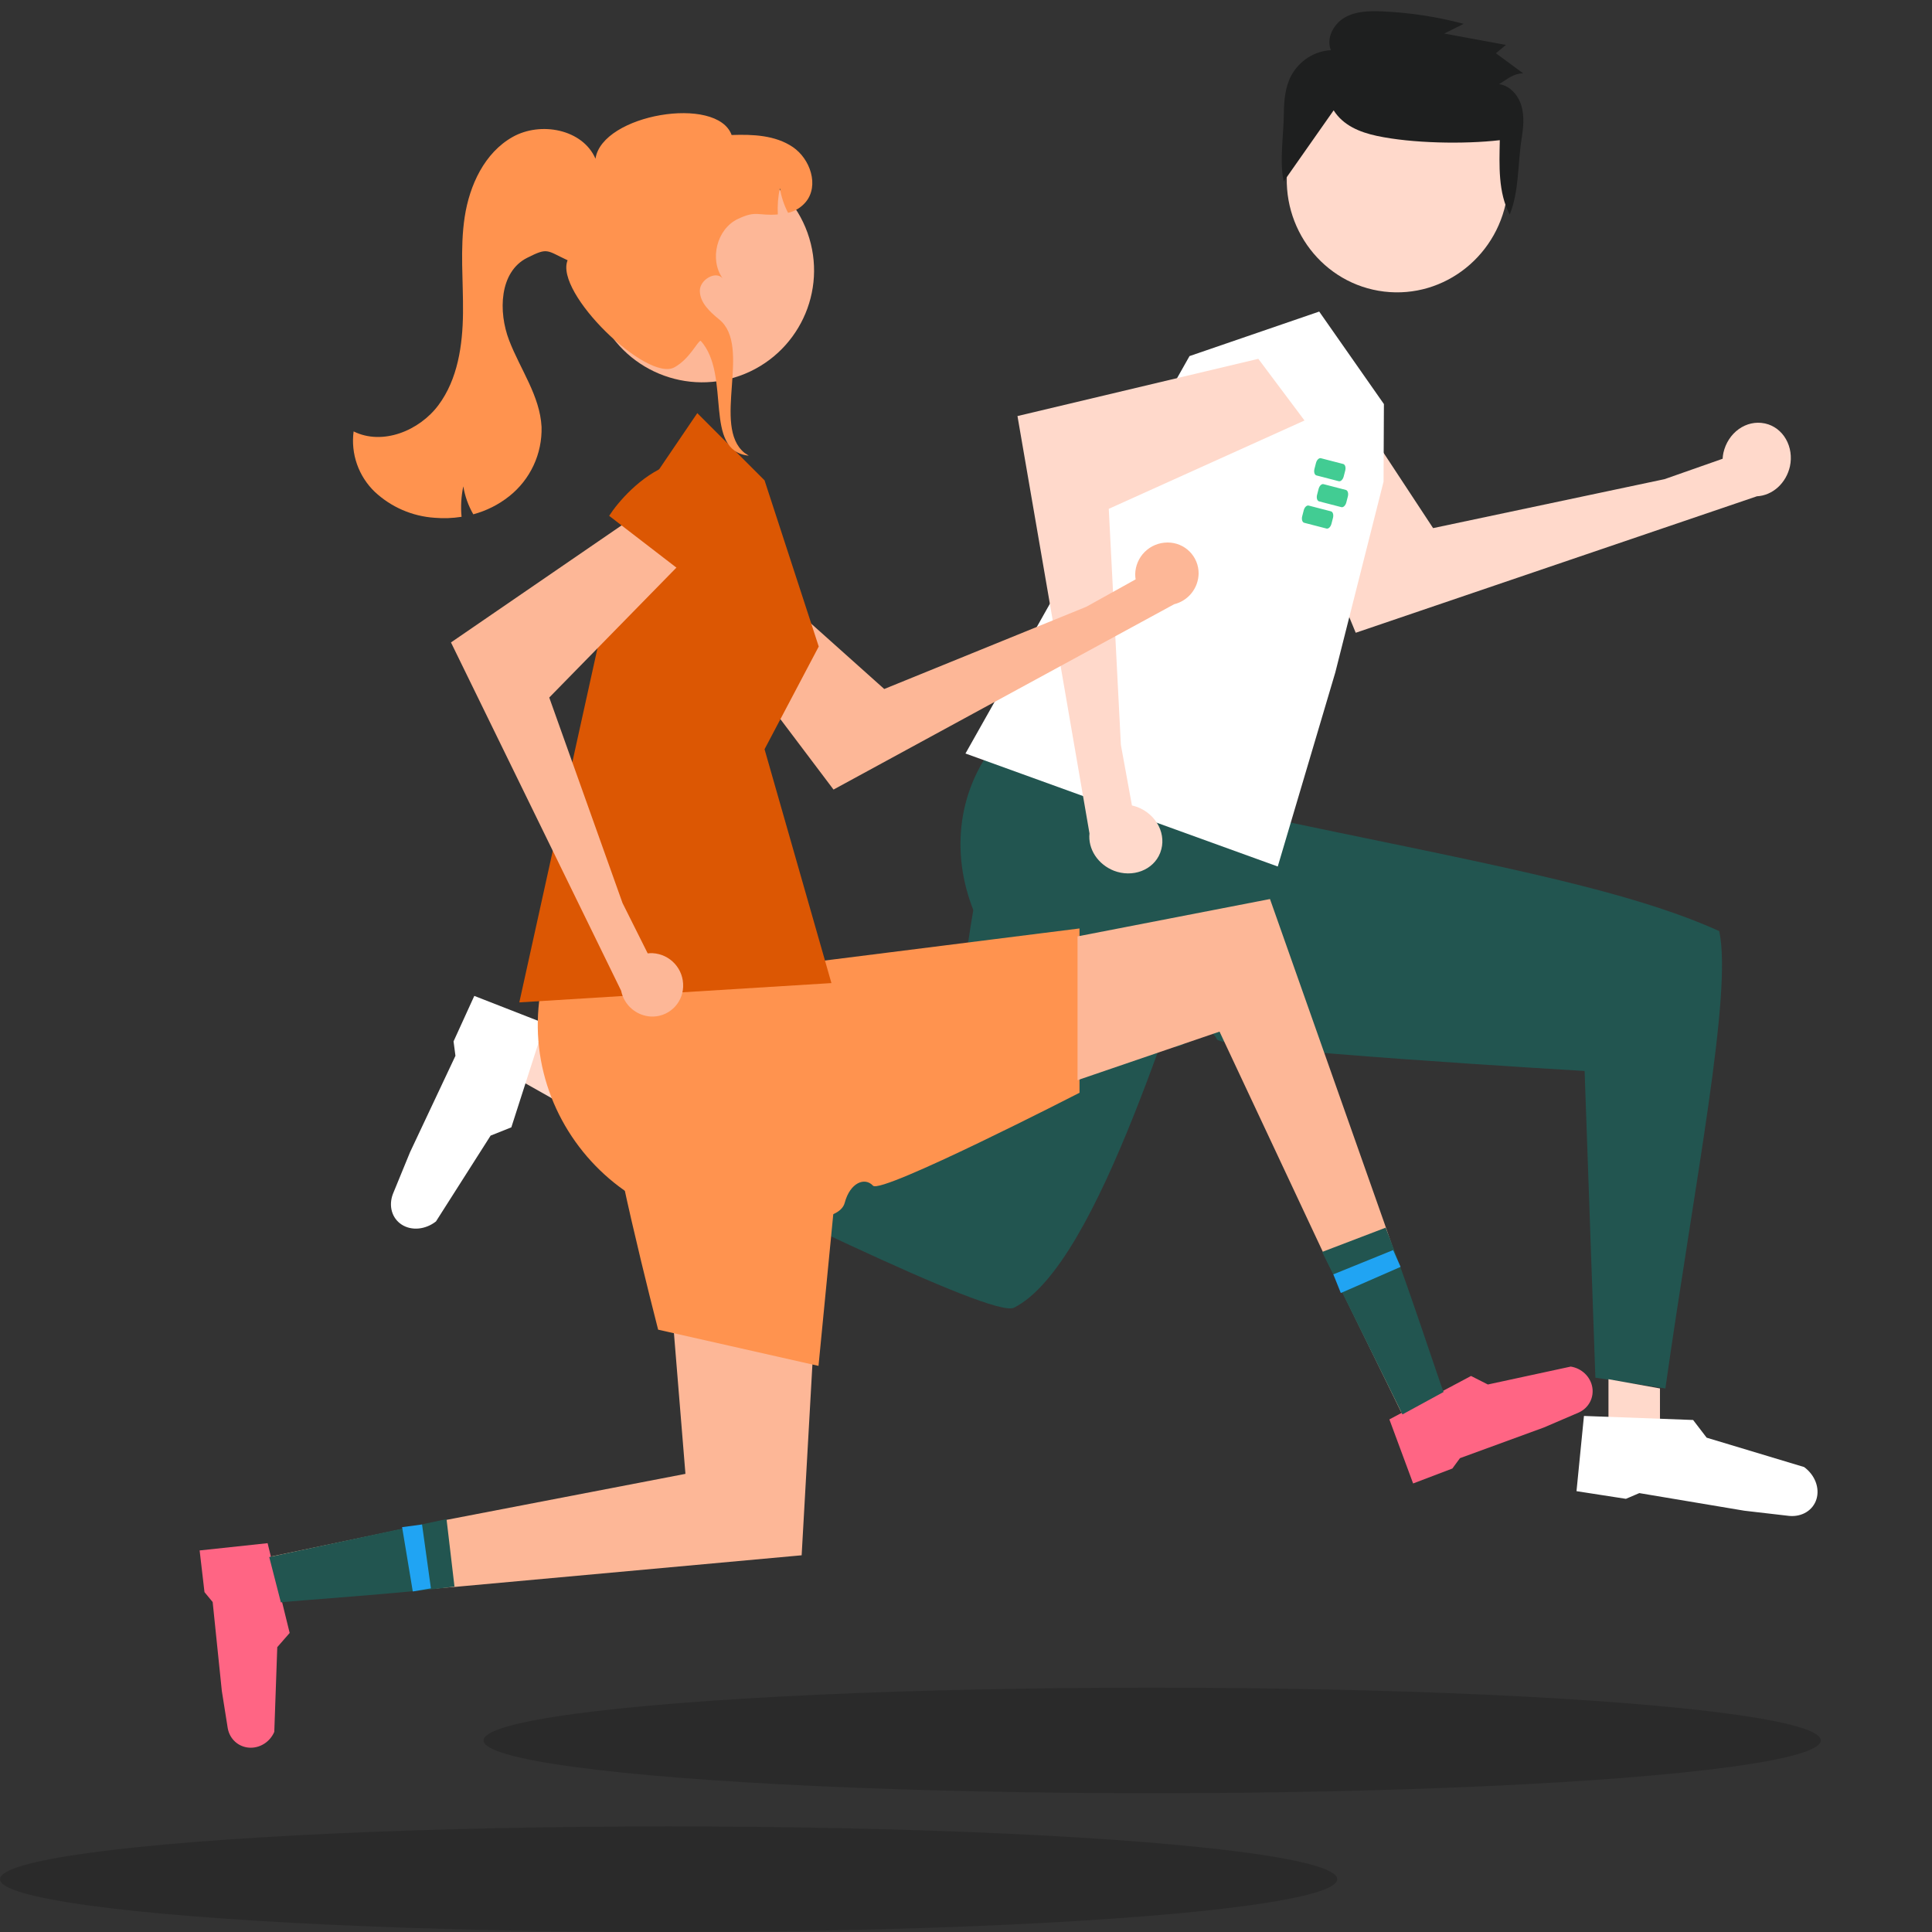 <svg width="700" height="700" viewBox="0 0 700 700" fill="none" xmlns="http://www.w3.org/2000/svg">
<rect x="0" y="0" width="700" height="700" fill="#333333" stroke="none"/>
<path d="M210.664 383.331L193.045 377.18L188.132 391.261L204.638 400.57L210.664 383.331Z" fill="#FFD9CB"/>
<path d="M639.31 153.395C636.113 152.738 632.77 153.484 629.99 155.473C627.21 157.463 625.214 160.539 624.425 164.047C624.275 164.762 624.179 165.488 624.138 166.217L603.084 173.611L519.24 191.346L476.496 126.36L457.038 146.382L491.204 229.263L636.559 179.815C639.326 179.672 642 178.53 644.166 176.567C646.331 174.604 647.866 171.931 648.53 168.964C648.893 167.273 648.951 165.53 648.7 163.836C648.45 162.141 647.896 160.528 647.069 159.089C646.243 157.649 645.161 156.411 643.884 155.446C642.608 154.48 641.163 153.806 639.631 153.462C639.524 153.438 639.417 153.416 639.31 153.395Z" fill="#FFD9CB"/>
<path d="M390.504 235.491L362.877 266.723C330.352 303.491 353.995 362.964 406.292 374.106C407.256 374.311 408.234 374.506 409.225 374.69C409.225 374.69 425.25 382.83 429.57 377.633C433.891 372.436 439.373 372.809 440.907 376.557C442.441 380.304 574.135 388.037 574.135 388.037L578.038 499.163L603.398 503.062C614.006 428.207 627.786 359.795 622.903 337.347C587.549 321.324 533.573 312.009 455.806 295.574L460.014 280.569L390.504 235.491Z" fill="#225550"/>
<path d="M582.778 517.971L601.442 517.971L601.433 503.058L582.779 499.71L582.778 517.971Z" fill="#FFD9CB"/>
<path d="M197.369 370.799L185.268 408.456L177.763 411.447L157.966 442.542C156.115 443.997 153.913 444.896 151.683 445.107C149.453 445.318 147.311 444.831 145.569 443.716C143.827 442.601 142.578 440.917 142.002 438.91C141.427 436.902 141.556 434.677 142.371 432.558L148.568 417.453L165.016 382.54L164.331 377.311L171.846 360.834L197.369 370.799Z" fill="white"/>
<path d="M573.895 513.026L613.443 514.486L618.354 520.898L653.662 531.537C655.564 532.925 657.025 534.8 657.832 536.889C658.638 538.977 658.748 541.17 658.145 543.147C657.542 545.125 656.258 546.782 654.479 547.879C652.701 548.975 650.523 549.453 648.261 549.242L632.035 547.364L593.954 540.979L589.102 543.053L571.197 540.277L573.895 513.026Z" fill="white"/>
<path d="M360.512 283.998C360.512 283.998 351.028 297.33 356.342 302.349C361.656 307.369 360.979 312.395 356.91 313.099C352.842 313.803 341.994 409.479 341.994 409.479L213.248 376.336L205.445 401.681C270.541 433.457 359.542 477.714 367.352 473.815C398.639 458.191 426.851 355.371 440.198 324.167L463.669 333.521C444.984 322.533 363.765 284.632 360.512 283.998Z" fill="#225550"/>
<path d="M430.979 129.021L349.809 273.01L462.955 313.951L483.803 243.649L501.286 174.518L501.418 146.403L477.973 112.887L430.979 129.021Z" fill="white"/>
<path d="M420.421 308.82C421.571 305.768 421.357 302.351 419.827 299.295C418.297 296.24 415.57 293.787 412.226 292.459C411.543 292.199 410.841 291.99 410.126 291.835L406.118 269.896L401.728 184.359L472.648 152.351L455.91 130.007L368.649 150.745L394.742 301.965C394.45 304.718 395.16 307.537 396.76 309.982C398.361 312.427 400.762 314.361 403.59 315.481C405.205 316.105 406.918 316.435 408.631 316.453C410.345 316.471 412.026 316.177 413.578 315.587C415.13 314.997 416.523 314.122 417.677 313.014C418.831 311.905 419.724 310.584 420.304 309.126C420.345 309.025 420.384 308.922 420.421 308.82Z" fill="#FFD9CB"/>
<path d="M501.484 105.643C479.473 103.002 463.817 82.651 466.515 60.187C469.214 37.722 489.244 21.652 511.255 24.292C533.266 26.932 548.922 47.283 546.224 69.748C543.526 92.212 523.495 108.283 501.484 105.643Z" fill="#FFD9CB"/>
<path d="M483.206 39.978C486.664 45.442 492.615 47.896 498.872 49.239C511.578 51.948 530.493 52.297 543.407 50.789C543.217 59.915 542.772 69.722 547.001 77.742C550.474 69.057 549.821 59.605 551.301 50.337C551.938 46.373 552.366 42.229 551.248 38.373C550.129 34.518 547.09 31.001 543.163 30.494C546.354 28.543 548.152 26.72 551.841 26.546L541.998 19.298L545.603 16.282L523.268 12.157L530.304 8.64C520.641 6.07 510.761 4.553 500.795 4.128C496.166 3.929 491.295 4.02 487.247 6.331C483.198 8.642 480.394 13.864 482.212 18.194C479.26 18.338 476.399 19.263 473.878 20.88C471.357 22.498 469.276 24.749 467.82 27.418C465.636 31.577 465.213 36.432 465.163 41.143C465.118 48.675 463.501 58.441 465.108 65.768" fill="#1E1F1F"/>
<ellipse cx="242.258" cy="680.87" rx="242.258" ry="19.13" fill="black" fill-opacity="0.17"/>
<ellipse cx="417.452" cy="630.591" rx="242.258" ry="19.13" fill="black" fill-opacity="0.17"/>
<path d="M422.876 196.566C419.829 196.6 416.915 197.82 414.754 199.968C412.594 202.116 411.357 205.021 411.307 208.067C411.307 208.686 411.358 209.304 411.459 209.915L393.628 219.832L320.376 249.639L268.873 203.575L254.915 223.655L302 286.076L425.415 218.926C427.916 218.308 430.143 216.88 431.747 214.865C433.351 212.85 434.242 210.361 434.282 207.786C434.291 206.321 434.01 204.869 433.457 203.512C432.904 202.155 432.089 200.92 431.058 199.878C430.027 198.835 428.801 198.006 427.45 197.438C426.099 196.869 424.649 196.572 423.182 196.564C423.08 196.563 422.978 196.564 422.876 196.566Z" fill="#FDB797"/>
<path d="M276.251 198.653L253.607 230.882C248.892 228.183 238.399 220.197 234.146 209.846C228.828 196.906 238.437 197.347 248.587 190.904C256.706 185.751 270.412 193.922 276.251 198.653Z" fill="#DC5703"/>
<path d="M503.399 514.275L532.986 498.54L539.079 501.629L569.119 495.137C571.054 495.446 572.854 496.338 574.257 497.684C575.66 499.03 576.592 500.758 576.917 502.616C577.242 504.474 576.943 506.365 576.064 508.013C575.185 509.661 573.772 510.98 572.031 511.776L559.394 517.198L528.972 528.32L526.217 532.073L512 537.486L503.399 514.275Z" fill="#FF6584"/>
<path d="M197.933 350.319C182.227 403.185 228.769 454.468 282.653 442.586C283.646 442.367 284.648 442.131 285.659 441.878C285.659 441.878 304.095 443.156 306.054 435.807C308.013 428.459 313.338 426.387 316.312 429.598C319.287 432.809 391.129 395.931 391.129 395.931L391.126 336.396L280.493 350.326L265.475 330.853C232.078 317.336 216.895 320.321 197.933 350.319Z" fill="#FF934F"/>
<path d="M507.679 511.656L522.662 504.343L501.564 443.107L460.141 325.738L390.414 339.269L390.414 391.363L441.863 373.773L479.451 453.902L507.679 511.656Z" fill="#FDB797"/>
<path d="M502.046 444.809C508.943 462.019 521.377 500.253 523.032 504.345L508.139 512.464L479.029 453.604L502.046 444.809Z" fill="#225550"/>
<path d="M504.755 452.926L483.092 461.721L485.8 468.487L507.463 459.015L504.755 452.926Z" fill="#20A4F3"/>
<path d="M226.916 187.569L188.156 363.187L301.243 356.191L277.012 271.461L296.644 234.251L277.012 174.038L252.641 149.682L226.916 187.569Z" fill="#DC5703"/>
<path d="M247.515 357.419C247.616 354.375 246.525 351.412 244.474 349.159C242.423 346.907 239.573 345.543 236.531 345.359C235.912 345.331 235.292 345.354 234.677 345.429L225.553 327.186L199.005 252.729L247.335 203.35L227.881 188.525L163.396 232.768L225.051 358.963C225.557 361.488 226.886 363.774 228.829 365.465C230.772 367.156 233.221 368.156 235.793 368.31C237.257 368.383 238.722 368.168 240.103 367.676C241.484 367.183 242.754 366.424 243.842 365.441C244.929 364.458 245.812 363.271 246.44 361.947C247.069 360.623 247.43 359.189 247.504 357.725C247.509 357.623 247.512 357.521 247.515 357.419Z" fill="#FDB797"/>
<path d="M251.925 210.934L220.71 186.898C223.617 182.31 232.065 172.188 242.602 168.399C255.772 163.664 254.906 173.238 260.896 183.657C265.688 191.992 256.912 205.314 251.925 210.934Z" fill="#DC5703"/>
<path d="M268.025 136.157C289.116 128.635 300.113 105.451 292.587 84.372C285.061 63.294 261.862 52.304 240.771 59.825C219.68 67.346 208.683 90.531 216.209 111.609C223.735 132.688 246.933 143.678 268.025 136.157Z" fill="#FDB797"/>
<path d="M135.792 178.208C141.72 183.748 149.383 187.067 157.481 187.603C160.735 187.88 164.01 187.761 167.235 187.25C166.881 183.559 167.093 179.835 167.866 176.208C168.451 179.777 169.677 183.211 171.484 186.344C176.224 185.078 180.652 182.851 184.493 179.801C188.267 176.81 191.292 172.98 193.327 168.617C195.362 164.254 196.351 159.477 196.217 154.665C195.647 143.463 188.512 133.826 184.484 123.359C180.447 112.893 180.955 98.472 190.979 93.425C198.612 89.579 197.9 90.705 205.655 94.298C200.808 106.076 234.48 138.578 244.361 133.087C249.947 129.983 252.635 123.713 253.868 123.457C265.138 136.033 254.5 163.362 271.296 165.098L269.729 164.07C257.79 154.348 272.537 125.478 260.598 115.756C257.266 113.034 253.637 109.743 253.562 105.443C253.489 101.356 259.304 97.981 261.803 100.833C256.95 93.984 259.722 82.924 267.363 79.323C274.151 76.121 274.46 78.269 281.82 77.706C281.646 74.512 281.895 71.31 282.561 68.182C283.07 71.298 284.073 74.314 285.53 77.116C288.052 76.542 290.314 75.151 291.965 73.161C296.835 67.241 293.599 57.596 287.262 53.284C280.917 48.973 272.749 48.64 265.083 48.918C259.822 34.382 218.134 41.39 215.758 57.497C211.103 46.802 195.896 43.902 185.732 49.625C175.568 55.349 170.123 67.073 168.368 78.603C166.611 90.125 167.889 101.869 167.753 113.523C167.616 125.178 165.831 137.386 158.883 146.75C151.934 156.105 138.566 161.497 128.122 156.308C127.589 160.304 128.006 164.369 129.338 168.174C130.671 171.979 132.882 175.416 135.792 178.208Z" fill="#FF934F"/>
<path d="M96.955 559.121L104.953 591.649L100.46 596.793L99.38 627.49C98.605 629.289 97.297 630.813 95.648 631.842C93.998 632.871 92.093 633.349 90.211 633.208C88.329 633.067 86.567 632.313 85.185 631.057C83.802 629.8 82.87 628.107 82.525 626.225L80.37 612.652L77.053 580.447L74.088 576.856L72.329 561.755L96.955 559.121Z" fill="#FF6584"/>
<path d="M98.444 563.909L101.858 580.22L166.436 574.818L290.452 563.51L294.45 492.636L243.92 479.843L248.348 534.007L161.395 550.745L98.444 563.909Z" fill="#FDB797"/>
<path d="M164.668 574.861C146.281 577.317 106.141 579.974 101.766 580.572L97.548 564.15L161.789 550.403L164.668 574.861Z" fill="#225550"/>
<path d="M156.128 575.493L152.916 552.346L145.689 553.308L149.557 576.621L156.128 575.493Z" fill="#20A4F3"/>
<path d="M216.838 365.734C216.838 365.734 216.842 367.779 216.866 368.82C216.866 368.82 211.554 386.51 218.294 390.04C225.034 393.57 225.883 399.217 222.093 401.409C218.302 403.6 238.455 481.763 238.455 481.763L296.561 494.886L307.359 383.971L216.838 365.734Z" fill="#FF934F"/>
<path d="M476.807 167.742C477.099 166.613 477.9 165.843 478.597 166.023L486.672 168.113C487.368 168.293 487.696 169.355 487.404 170.484L486.848 172.633C486.555 173.762 485.754 174.532 485.058 174.352L476.982 172.262C476.286 172.082 475.958 171.02 476.251 169.891L476.807 167.742Z" fill="#42CC93"/>
<path d="M477.756 177.14C478.048 176.01 478.85 175.241 479.546 175.421L487.622 177.511C488.318 177.691 488.645 178.753 488.353 179.882L487.797 182.031C487.505 183.16 486.703 183.929 486.007 183.749L477.932 181.659C477.235 181.479 476.908 180.418 477.2 179.288C477.2 179.288 477.464 178.269 477.756 177.14Z" fill="#42CC93"/>
<path d="M472.367 184.897C472.659 183.768 473.461 182.998 474.157 183.179L482.233 185.268C482.929 185.449 483.256 186.51 482.964 187.639L482.408 189.788C482.116 190.917 481.314 191.687 480.618 191.507L472.543 189.417C471.846 189.237 471.519 188.175 471.811 187.046L472.367 184.897Z" fill="#42CC93"/>
</svg>
